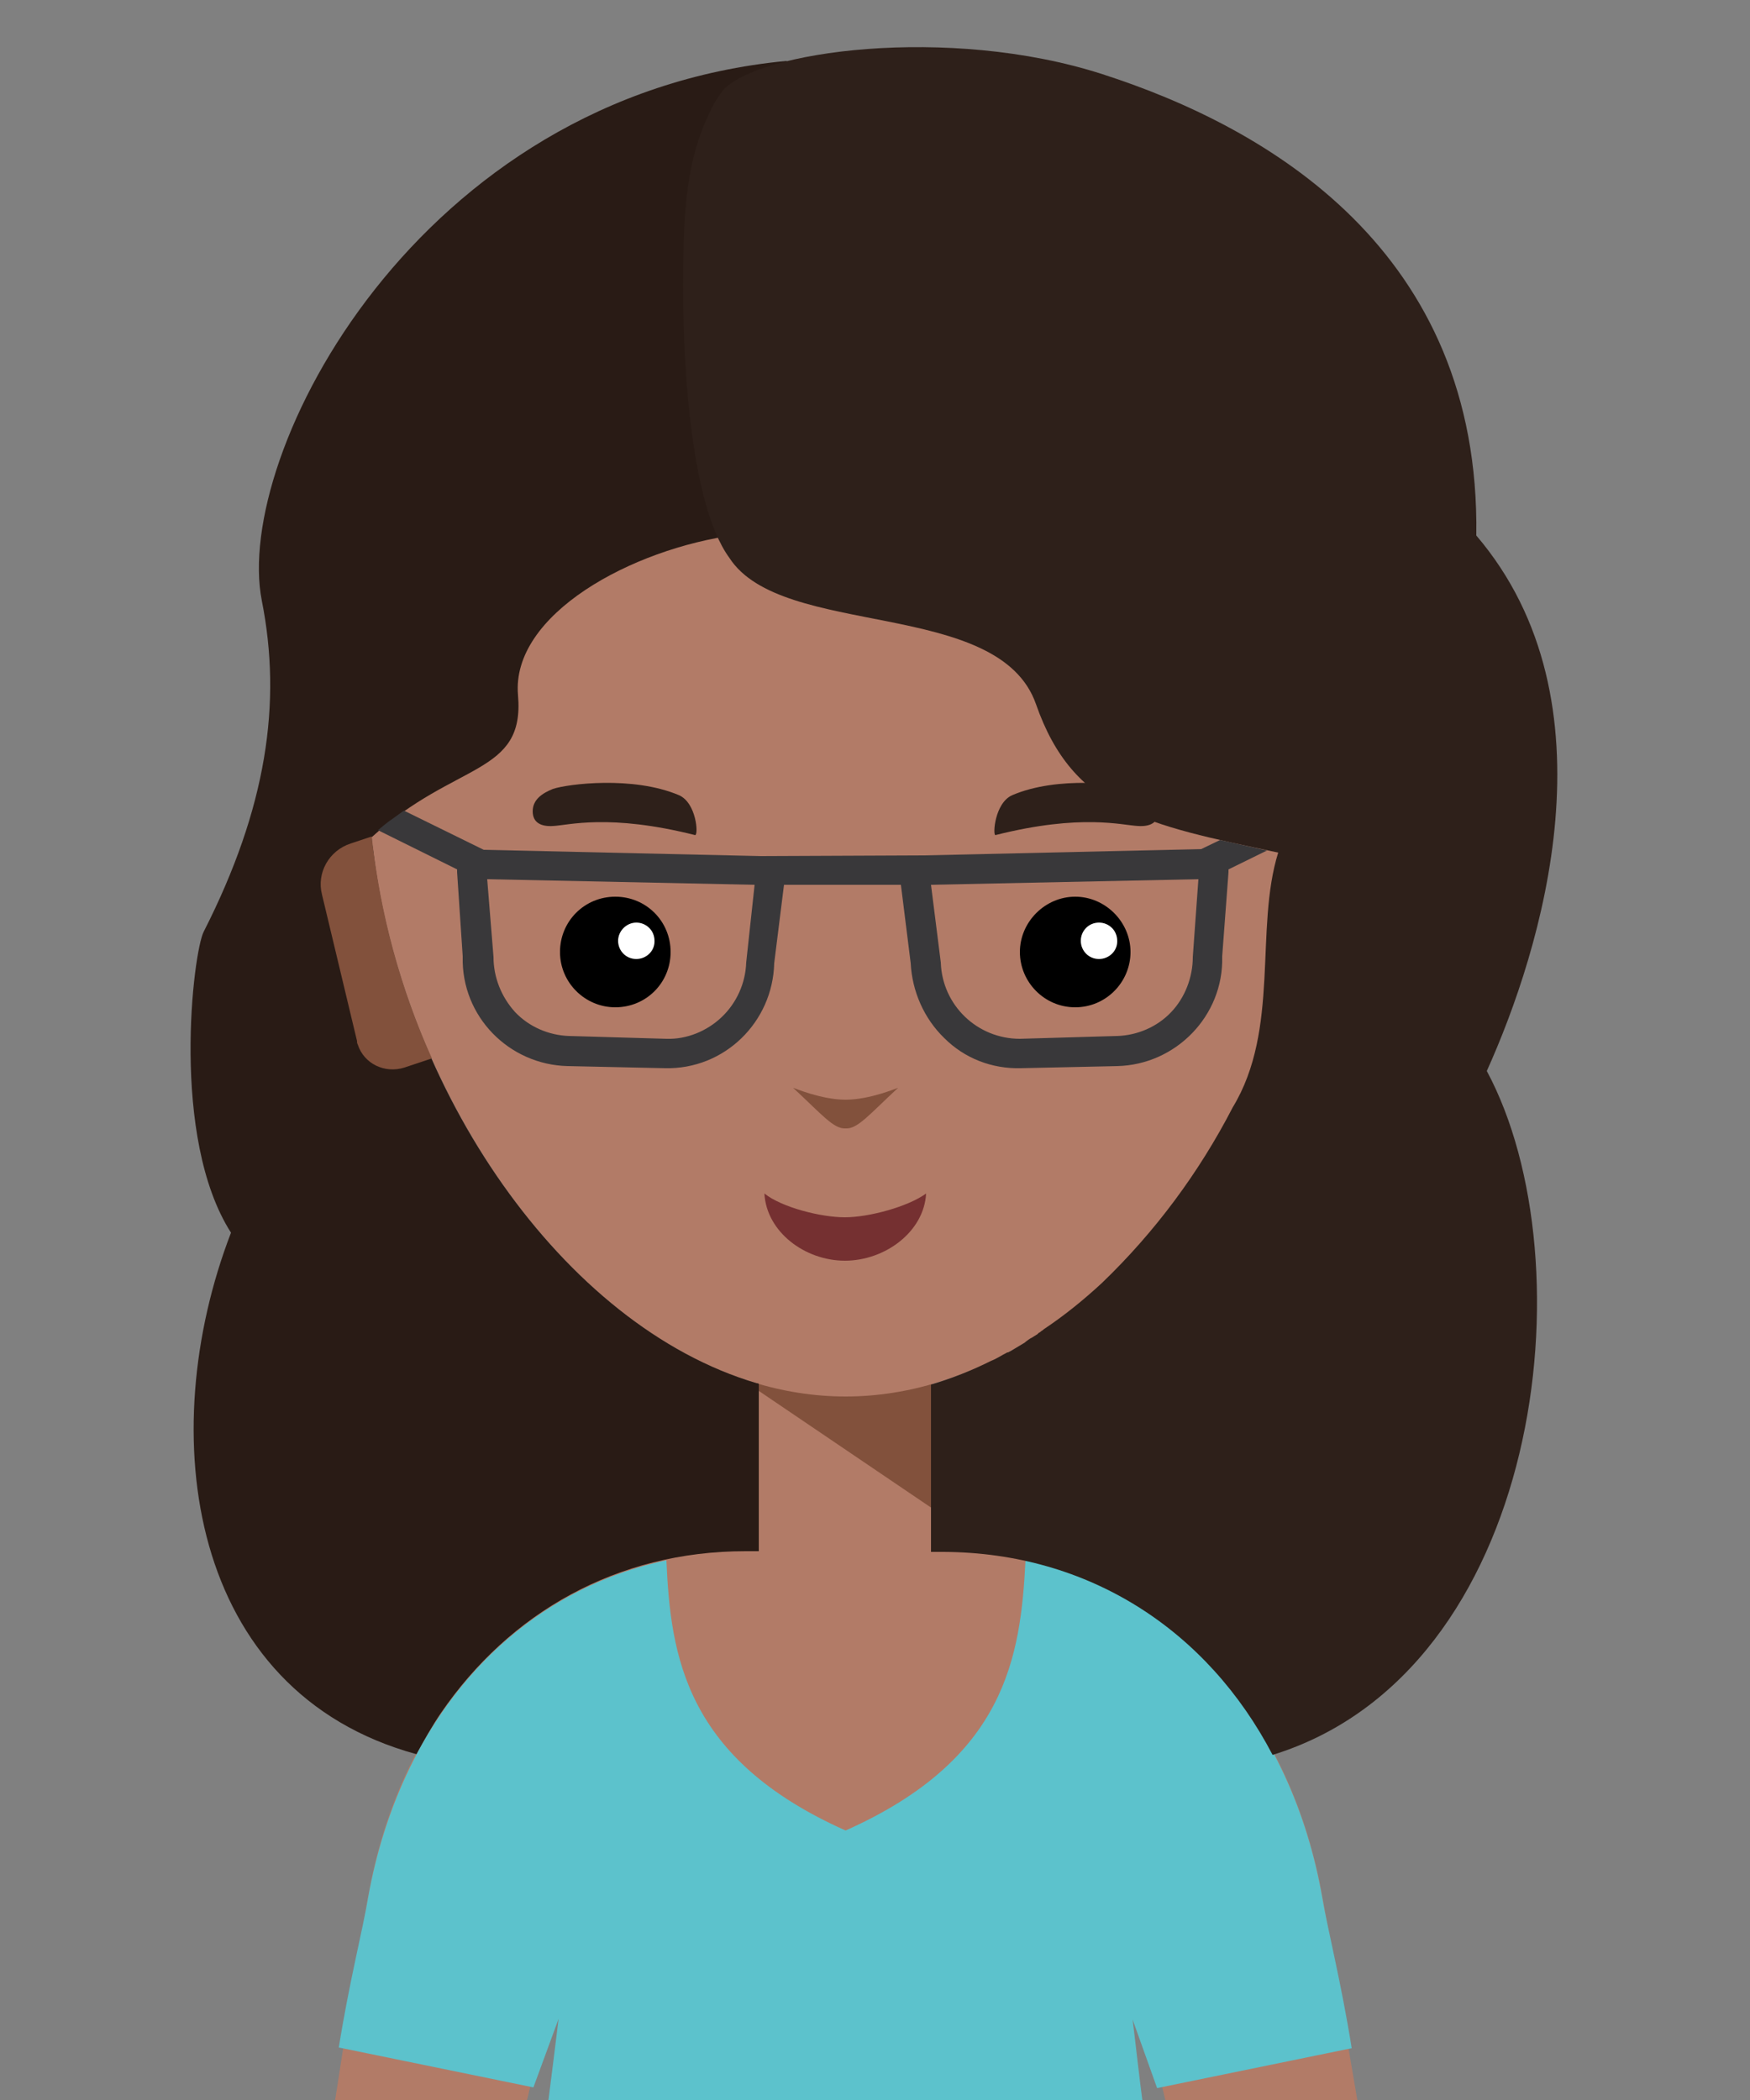 <?xml version="1.0" encoding="utf-8"?>
<!-- Generator: Adobe Illustrator 25.0.0, SVG Export Plug-In . SVG Version: 6.00 Build 0)  -->
<svg version="1.1" id="Capa_1" xmlns="http://www.w3.org/2000/svg" xmlns:xlink="http://www.w3.org/1999/xlink" x="0px" y="0px"
	 viewBox="0 0 250 300" style="enable-background:new 0 0 250 300;" xml:space="preserve">
<rect x="0" y="0" width="250" height="300" fill="#808080" stroke="none"/>
<style type="text/css">
	.st0{fill-rule:evenodd;clip-rule:evenodd;fill:#B27B67;}
	.st1{fill-rule:evenodd;clip-rule:evenodd;fill:#82513C;}
	.st2{fill-rule:evenodd;clip-rule:evenodd;fill:#F7B07A;}
	.st3{fill-rule:evenodd;clip-rule:evenodd;}
	.st4{fill-rule:evenodd;clip-rule:evenodd;fill:#FFFFFF;}
	.st5{fill:#753031;}
	.st6{fill-rule:evenodd;clip-rule:evenodd;fill:#2E201A;}
	.st7{fill-rule:evenodd;clip-rule:evenodd;fill:#291B15;}
	.st8{fill-rule:evenodd;clip-rule:evenodd;fill:#5CC2CC;}
	.st9{fill:none;}
	.st10{fill:#39383A;}
</style>
<path class="st0" d="M188.9,270.9c-5.2-29.2-25.9-49.4-53.9-49.4h-1.9v-25.9l-24.8,0.1v25.8h-1.8c-28,0-48.8,20.2-53.9,49.4
	c-1.1,6.1-2.8,16.6-4.8,29.6l27.4-0.1c2.6-11,4.8-19.8,6.4-24.6c2.9,8,5.1,16.2,6.7,24.5l65.3-0.2c1.6-8.3,3.8-16.4,6.6-24.3
	c1.5,4.8,3.7,13.5,6.3,24.3l27.4-0.1C191.7,287.2,190,276.9,188.9,270.9z"/>
<polygon class="st1" points="108.4,196.7 133.2,196.7 133.2,215.5 108.4,198.7 "/>
<path class="st2" d="M191.5,120.5l-5.5-1.8l-7.6,32.1l5.5,1.7c2.7,0.9,5.7-0.5,6.6-3.3c0.1-0.2,0.1-0.4,0.2-0.6l4.9-20.9
	C196.3,124.7,194.5,121.6,191.5,120.5L191.5,120.5z"/>
<path class="st0" d="M120.8,33c37.7,0,68.2,34.6,68.2,77.3s-31.8,89.2-68.2,89.2S52.6,153,52.6,110.3S83.1,33,120.8,33z"/>
<path class="st3" d="M87.9,143.9c4.4,0,7.9-3.5,7.9-7.9c0-4.4-3.5-7.9-7.9-7.9S80,131.6,80,136c0,0,0,0,0,0
	C80,140.4,83.6,143.9,87.9,143.9L87.9,143.9z"/>
<path class="st3" d="M153.6,143.9c4.4,0,7.9-3.6,7.9-7.9s-3.6-7.9-7.9-7.9s-7.9,3.6-7.9,7.9v0C145.7,140.3,149.2,143.9,153.6,143.9z
	"/>
<path class="st4" d="M157,137c1.4,0,2.6-1.1,2.6-2.5c0,0,0,0,0-0.1c0-1.5-1.2-2.6-2.6-2.6c-1.5,0-2.6,1.2-2.6,2.6c0,0,0,0,0,0
	C154.4,135.8,155.5,137,157,137C157,137,157,137,157,137z"/>
<path class="st1" d="M113.3,155.4c0.1,0,4,1.7,7.5,1.7s7.4-1.7,7.5-1.7c-4.2,3.9-5.8,5.9-7.5,5.8
	C119.1,161.3,117.5,159.3,113.3,155.4z"/>
<path class="st5" d="M109.2,170.5c2.5,2,8.1,3.4,11.5,3.4s9-1.5,11.6-3.4c-0.3,5.5-5.9,9.6-11.6,9.6S109.5,176,109.2,170.5z"/>
<path class="st4" d="M90.9,137c1.4,0,2.6-1.1,2.6-2.5c0,0,0,0,0-0.1c0-1.5-1.2-2.6-2.6-2.6c0,0,0,0,0,0c-1.4,0-2.6,1.2-2.6,2.6
	c0,0,0,0,0,0C88.3,135.8,89.4,137,90.9,137C90.8,137,90.9,137,90.9,137z"/>
<path class="st6" d="M79,112.7c2.1-0.7,11.4-1.9,18,0.9c2.5,1.1,2.8,5.7,2.3,5.7C87,116.2,81.2,117.9,79,118
	c-1.6,0.1-2.9-0.4-2.9-2.1l0,0C76.1,114.2,77.5,113.3,79,112.7L79,112.7z"/>
<path class="st6" d="M162.5,112.7c-2.1-0.7-11.4-1.9-17.9,0.9c-2.5,1.1-2.8,5.7-2.4,5.7c12.3-3.1,18.1-1.4,20.4-1.3
	c1.6,0.1,2.9-0.4,2.9-2.1l0,0C165.4,114.2,164,113.3,162.5,112.7z"/>
<path class="st7" d="M112.4,8.7c-52.8,5-79.1,56.3-75,77.1c2.9,14.6,0.7,29.6-8.3,47.3c-1.5,2.9-4.8,29.4,3.9,43
	c-11.1,28.8-6.1,65.6,26.5,74.5c1.1-2,2.2-4,3.5-5.9c9.8-14.3,25.1-23.1,43.5-23.1h1.9v-23.9c-0.1-0.1-0.2-0.1-0.3-0.1
	c-27.8-8.2-50.7-42.1-54.8-76.2c-0.1-0.6-0.2-1.2-0.2-1.8c12-10.9,21.9-8.8,20.9-20.3s16.2-20.9,31.2-22.9
	C105.7,63.8,105.1,23,112.4,8.7L112.4,8.7z"/>
<path class="st8" d="M161.8,288.5l3.5,9.8l27.8-5.7c-1.5-9.4-3.4-16.8-4.2-21.5c-4.4-25.1-20.4-43.5-42.4-48.2
	c-0.7,13.8-2.8,28.4-25.7,38.6c-22.9-10.2-25-24.9-25.6-38.6C73,227.6,57.1,246,52.6,271c-0.8,4.8-2.7,12.1-4.2,21.5l27.8,5.7
	l3.6-9.8c-0.5,4.1-1,8.1-1.5,12l84.9-0.3C162.7,296.3,162.3,292.5,161.8,288.5z"/>
<path class="st1" d="M50.1,120.5l3-1c1.2,11,4.1,21.7,8.6,31.7l-3.9,1.3c-2.8,0.9-5.8-0.5-6.7-3.3c-0.1-0.2-0.1-0.3-0.1-0.5l-5-20.9
	C45.2,124.7,47,121.5,50.1,120.5L50.1,120.5z"/>
<path class="st6" d="M182.6,121.8c-3.4,10.9,0.3,25.2-6.5,36.4c-4.8,9.3-11.1,17.8-18.7,25.1c-2.6,2.4-5.3,4.6-8.3,6.6l-0.1,0.1
	l-0.3,0.2l-0.1,0.1l-0.2,0.1l-0.2,0.2l-0.8,0.5l-0.2,0.1l-0.3,0.2l0,0l-0.4,0.3l-0.1,0.1l-2,1.2l0,0l-0.4,0.2h-0.1
	c-0.8,0.4-1.5,0.9-2.3,1.2l0,0c-2.8,1.4-5.6,2.5-8.6,3.4v23.9h1.8c20.8,0.1,37.7,11.2,47,29c38.5-11.9,45.3-70.3,30.6-97.7
	c7.8-17.3,18.8-52.7-1.5-76.5c0.6-40.7-29.8-58.3-53.4-65.9c-22-7.1-49.5-3.3-54.3,2.4c-0.5,0.7-1,1.4-1.4,2.2
	c-3,5.9-4.1,11.6-4.2,22.7c-0.2,10.7,0.6,33.6,6.6,41.8c7.5,11.6,38.5,5.7,43.8,20.9S163.7,117.8,182.6,121.8L182.6,121.8z"/>
<rect y="0" class="st9" width="250" height="300"/>
<path class="st10" d="M107.8,126.4l-38.2-0.8l0.9,11.1l0,0l0,0c0,2.9,1.1,5.7,3.1,7.9c2,2.1,4.8,3.3,7.7,3.4h0.1l13.8,0.4
	c2.9,0.1,5.8-1.1,7.9-3.1c2.1-2,3.4-4.8,3.5-7.8L107.8,126.4z M132,122.2l39.6-0.9l2.7-1.3l6.7,1.5l-5.5,2.7v0.4l-0.9,12v0.1l0,0
	c0.2,8.4-6.6,15.4-15,15.6l0,0l-13.8,0.3c-4.1,0.1-8-1.4-10.9-4.3c-2.9-2.8-4.6-6.7-4.8-10.7l-1.4-11.2h-16.7l-1.4,11.2
	c-0.2,8.4-7.1,15.2-15.6,15l-13.8-0.3h-0.1c-8.4-0.2-15.2-7.1-15-15.6l0,0v-0.1l-0.8-12v-0.4l-11.3-5.6c0,0,1.4-1.2,1.9-1.5
	c0.4-0.3,1.8-1.3,1.8-1.3l11.4,5.6l39.6,0.9L132,122.2z M171.2,125.6l-38.2,0.8l1.4,11.1c0.2,6.1,5.2,10.9,11.3,10.9l13.8-0.4h0.1
	c2.9-0.1,5.7-1.3,7.7-3.4c2-2.1,3.1-5,3.1-7.9l0,0l0,0L171.2,125.6z"/>
</svg>
